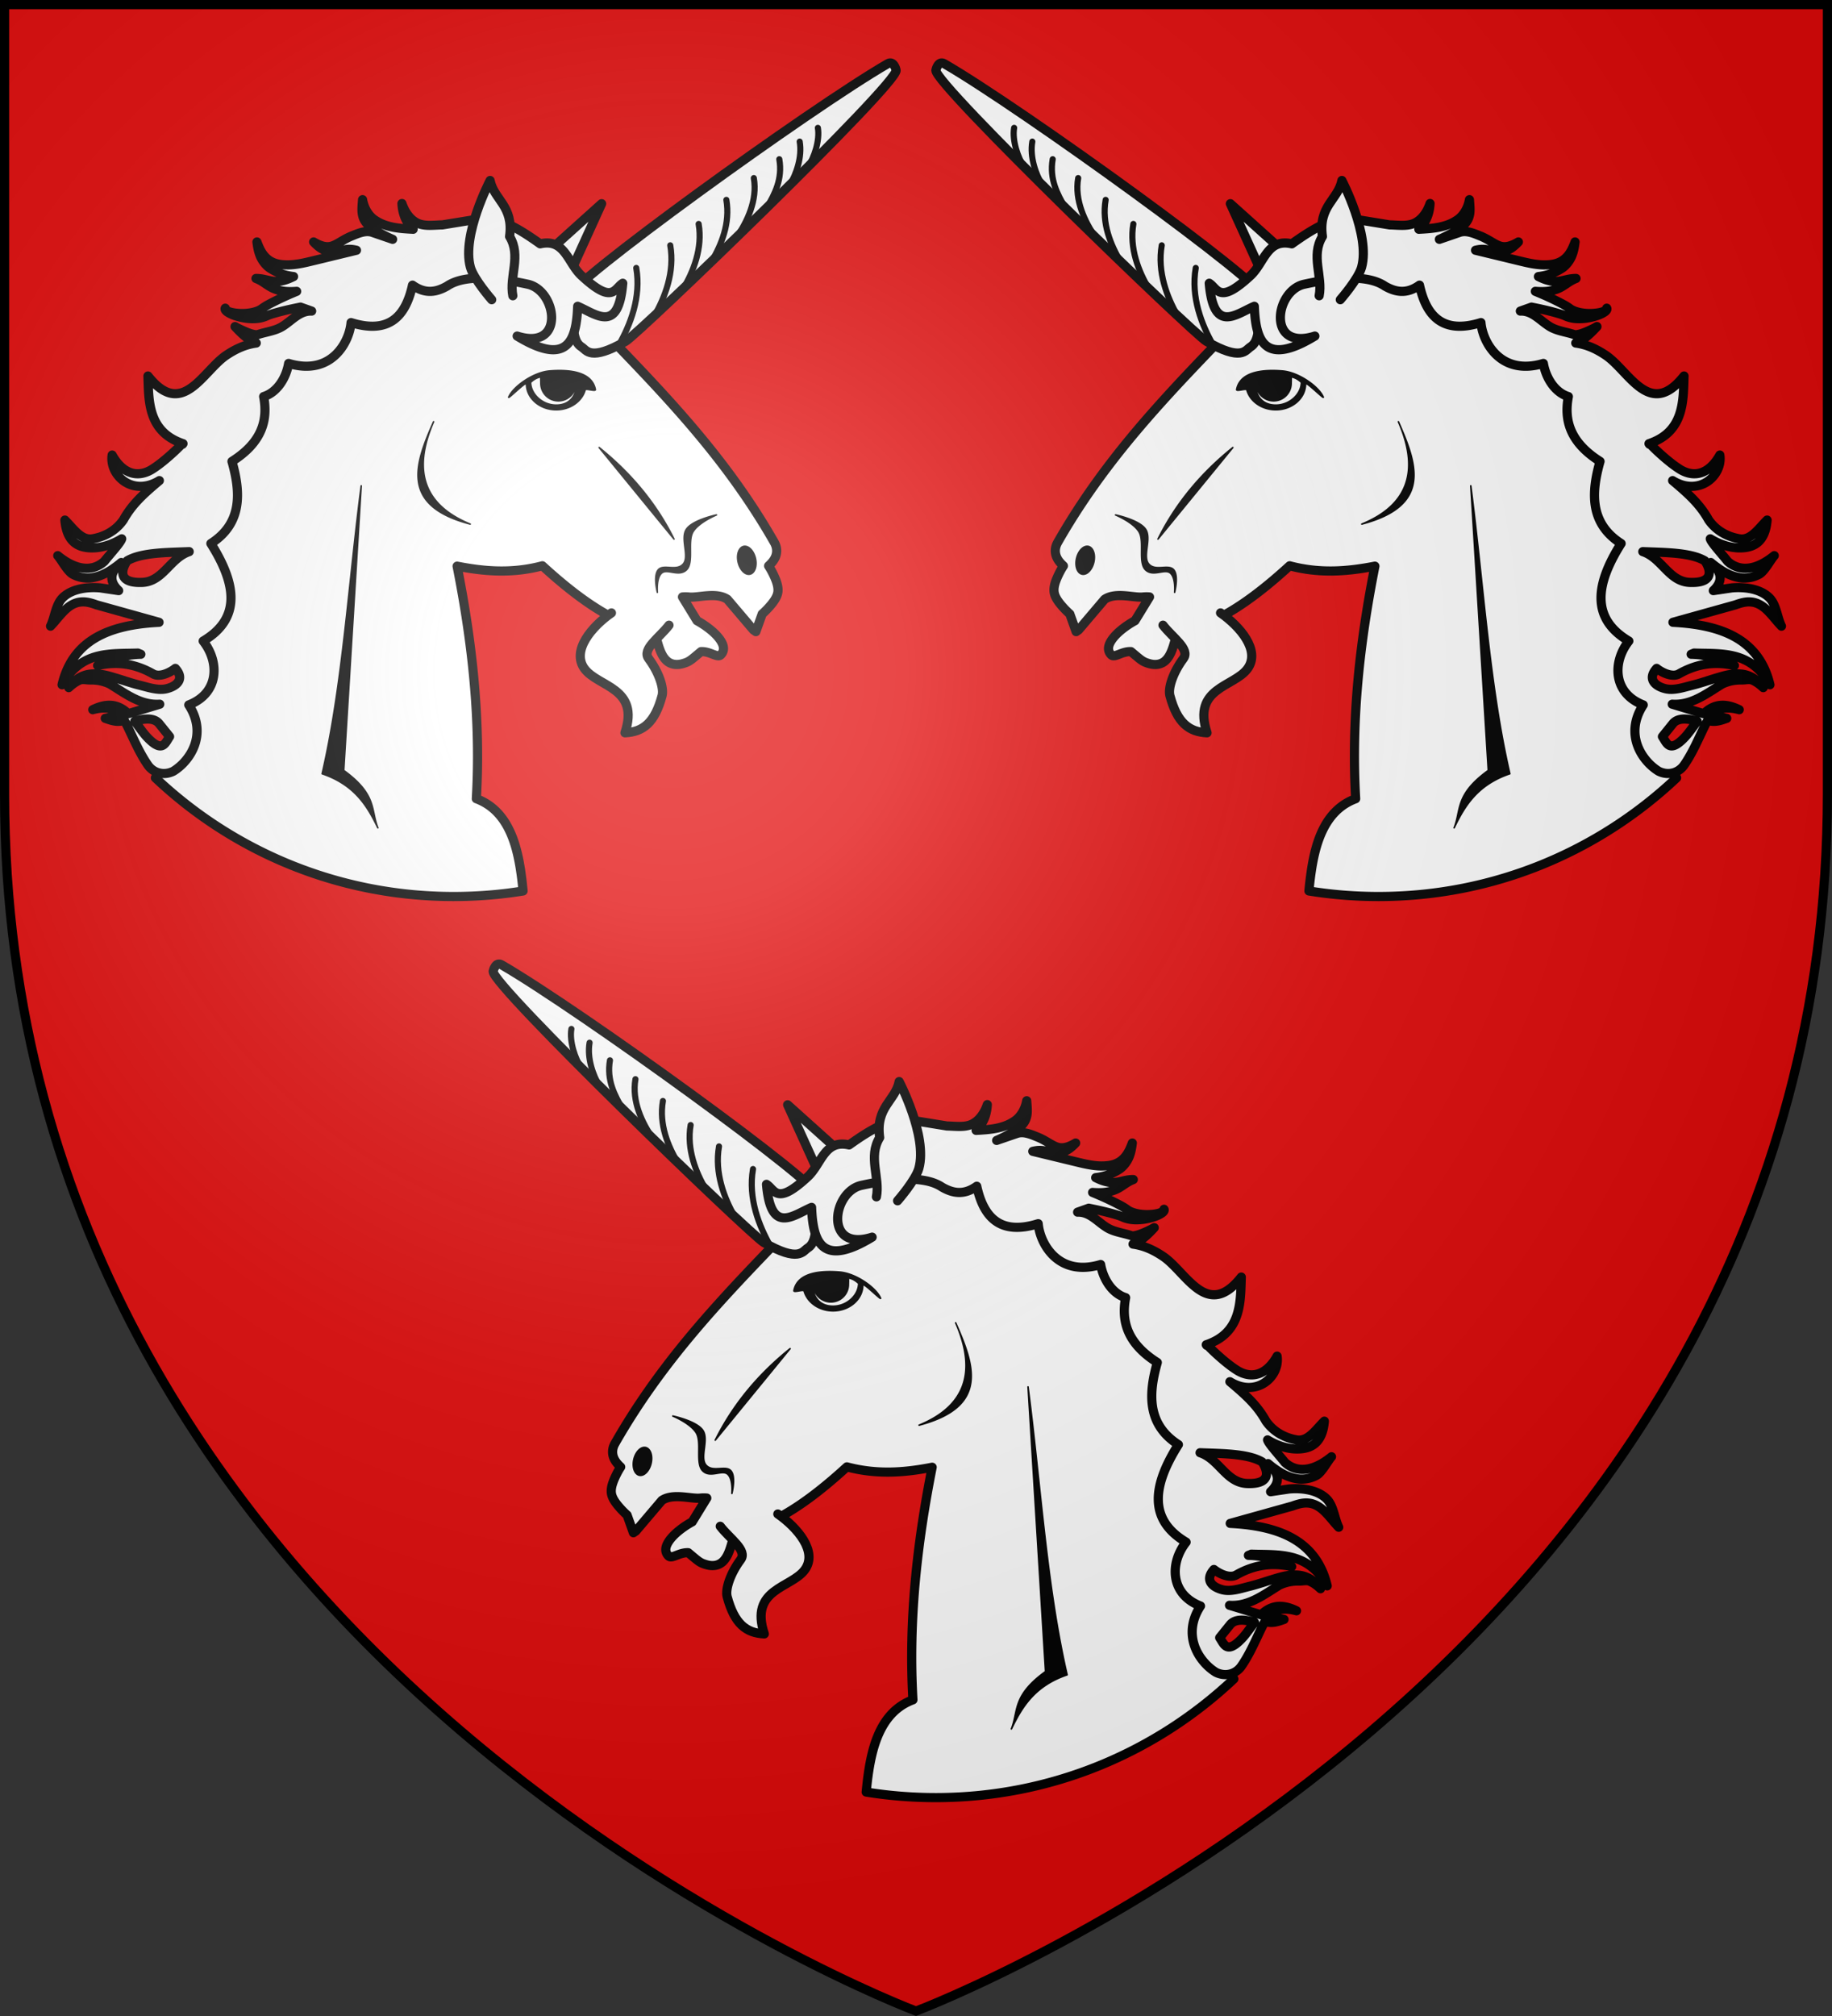 <svg height="660" viewBox="-300 -300 600 660" width="600" xmlns="http://www.w3.org/2000/svg" xmlns:xlink="http://www.w3.org/1999/xlink"><rect x="-300" y="-300" width="600" height="660" fill="#333333" stroke="none"/><defs><radialGradient id="c" cx="-80" cy="-80" gradientUnits="userSpaceOnUse" r="405"><stop offset="0" stop-color="#fff" stop-opacity=".31"/><stop offset=".19" stop-color="#fff" stop-opacity=".25"/><stop offset=".6" stop-color="#6b6b6b" stop-opacity=".125"/><stop offset="1" stop-opacity=".125"/></radialGradient><path id="a" d="M-298.5-298.5h597V-40C298.5 246.2 0 358.39 0 358.39S-298.5 246.2-298.5-40z"/></defs><use fill="#e20909" height="660" transform="matrix(1 0 0 1 0 .05)" width="600" xlink:href="#a"/><g id="b" stroke-width=".992"><path d="m172.91-216.343-.353.053-53.1 8.544-.247.053-.194.194c-24.117 26.3-50.447 49.443-70.294 84.24-.996 1.746-.936 3.45-.335 4.819.507 1.156 1.35 2.06 2.189 2.824-.244.384-.776 1.172-1.5 2.666-.879 1.81-1.779 3.975-1.519 5.843.243 1.749 1.589 3.45 2.825 4.837 1.163 1.306 2.15 2.167 2.277 2.277l1.712 4.802.336.935.812-.564 8.44-9.93c3.586-2.432 9.462-.444 12.408-.75a11.012 11.012 0 0 1 2.189-.018l-4.726 7.707c-3.125 1.719-6.688 4.416-8.068 7.114-.344.675-.562 1.357-.53 2.066.034.708.352 1.408.919 1.941 1.095 1.03 3.418-1.214 6.375-1.082 3.465 2.89 3.735 3.268 5.924 3.896 2.234.641 4.05.176 5.296-.988 1.245-1.164 1.97-2.882 2.56-4.731.538-1.692.956-3.498 1.447-5.155 9.258-.461 21.021-6.87 36.33-20.9 9.777 2.608 18.87 1.856 27.697.123-4.91 24.756-7.724 49.829-6.25 75.537-7.547 2.816-11.315 9.494-13.292 17.635-.93 3.833-1.48 8.017-1.889 12.322a141.794 141.794 0 0 0 22.578 1.8c37.488 0 71.582-14.648 96.88-38.536l-5.826-9.02-9.232-49.729 2.118-30.857.018-.177-.071-.176-16.753-39.19-.07-.176-.124-.106-46.692-39.913-.265-.23z" fill="#fff" stroke="#000" stroke-linecap="round" stroke-linejoin="round" stroke-width="2.976" transform="translate(-2.701 1.8) scale(1.008)"/><path d="M101.633-100.344c6.276 4.359 13.067 12.215 8.777 18.102-4.393 6.028-18.065 6.096-13.165 20.844-5.886-.295-9.694-3.222-12.068-12.067-.657-2.45 1.01-7.54 4.388-12.068 2.255-3.021-3.56-6.806-6.638-10.82" fill="#fff" stroke="#000" stroke-linecap="round" stroke-linejoin="round" stroke-width="2.976" transform="translate(-2.701 1.8) scale(1.008)"/><path d="M119.644-174.947a2.403 2.403 0 1 1-4.805 0 2.403 2.403 0 1 1 4.805 0z" stroke="#000" stroke-linecap="round" stroke-linejoin="round" transform="translate(-2.701 1.8) scale(1.008)"/><path d="m115.63-209.464-10.81-23.785 18.65 16.758" fill="#fff" stroke="#000" stroke-linecap="round" stroke-linejoin="round" stroke-width="2.976" transform="translate(-2.701 1.8) scale(1.008)"/><path d="M60.427-116.655a2.878 4.624 13.175 1 1-5.547-1.55 2.878 4.624 13.175 0 1 5.547 1.55zm122.506-24.966 5.676 92.439c-10.873 7.873-8.748 12.747-11.082 18.65 3.454-7.147 7.562-13.968 18.11-17.569-6.658-28.75-8.604-62.212-12.704-93.52zm-35.408 12.433c22.89-6.004 17.95-19.475 11.893-33.245 7.262 16.695 2.46 27.358-11.893 33.245zm-66.221 4.865 24.326-29.731c-10.19 8.176-18.46 17.952-24.326 29.731zm-13.785-7.838s5.624 2.313 7.568 5.406-.337 10.03 2.163 12.433 6.326-.561 8.108 1.081c1.783 1.643 1.352 6.217 1.352 6.217s1.386-5.288-.27-7.298c-1.657-2.01-5.945.584-8.11-1.892s1.043-8.329-1.08-11.352c-2.123-3.023-9.73-4.595-9.73-4.595zm54.203-46.764c-5.417-.44-13.699-.162-14.869 6.061 0 .685 3.144-.528 3.319.106 1.029 3.729 4.9 6.443 9.409 6.443 5.275 0 9.674-3.71 9.674-8.42 0-1.007 6.122 5.179 5.755 4.29-1.352-3.27-7.87-8.039-13.288-8.48zm6.168 3.68c0 3.752-3.743 7.412-8.309 7.412s-6.62-3.273-6.62-7.026c0-.177-.047-.377.032-.548l.286-.617c-.07.359-.106.733-.106 1.112a5.702 5.702 0 0 0 11.404 0c0-.546.084-1.58-.06-2.08 1.329.2 2.249.777 3.373 1.747h0z" stroke="#000" stroke-linecap="round" stroke-linejoin="round" stroke-width=".496" transform="translate(-2.701 1.8) scale(1.008)"/><path d="M97.05-188.535c11.513 6.587 12.617 2.866 14.328 1.79 4.134-2.6 1.674-11.233 3.958-16.174 1.594-3.448-78.229-61.2-103.474-75.798-1.92-1.11-2.683 1.848-2.722 2.127-.615 4.38 83.734 85.665 87.91 88.055z" style="fill:#fff;fill-rule:evenodd;stroke:#000;stroke-width:2.976;stroke-linecap:round;stroke-linejoin:round" transform="translate(-2.701 1.8) scale(1.008)"/><path d="M37.808-245.2c-1.985-2.844-3.95-8.618-3.243-12.681m9.115 18.538c-2.063-3.448-4.085-9.044-3.209-14.071m10.72 21.493c-2.591-4.402-5.218-9.341-4.098-15.77m13.937 25.386c-3.472-5.014-6.906-12.083-5.658-19.258m13.737 27.075c-3.104-5.244-6.145-12.345-4.811-20m13.996 28.793c-3.213-5.392-6.361-13.11-4.99-20.974m14.35 29.794c-3.361-5.924-6.646-14.165-5.13-22.853m16.722 32.392c-3.705-6.478-7.327-15.554-5.672-25.044" fill="none" stroke="#000" stroke-linecap="round" stroke-linejoin="round" stroke-width="1.984" transform="translate(-2.701 1.8) scale(1.008)"/><path d="M182.496-234.56c-.492 2.812-2.002 5.365-4.148 6.707-3.514 2.344-7.844 2.682-12.287 2.913.318-.3.63-.605.918-.936 1.836-2.19 2.592-4.871 2.719-7.431-.82 2.429-2.237 4.625-4.149 5.86-2.533 1.749-5.789 1.137-8.963 1.086l-11.995-1.95c-5.937-.966-12.586 2.953-19.802 8.102-8.018-1.838-8.92 6.141-13.408 10.318-10.19 9.48-10.61 4.286-13.425 2.48 1.406 16.423 8.48 10.131 14.652 7.485.424 11.61 3.595 19.477 19.665 9.674-15.656 4.97-13.046-14.761-3.442-16.84 8.756-1.897 20.112-3.54 26.215.617 3.404 1.932 6.996 2.708 11.227-.318 2.245 10.303 7.764 15.964 19.965 12.163.553 6.452 6.48 17.411 20.283 13.262.805 4.68 3.698 9.409 8.12 10.764-1.454 7.647.49 14.864 10.292 21.055-2.812 9.907-3.504 20.055 6.85 26.67-8.315 13.168-9.916 24.312 2.506 31.674-5.38 6.82-5.203 16.93 4.679 20.746-6.245 9.608-.412 18.205 4.978 21.519 3.231 1.617 6.569.505 8.279-1.942 2.749-3.934 4.648-8.513 6.779-12.87.305-.597.615-1.178.953-1.73 2.048.81 4.095.123 6.143-.617l-4.96-1.006c.465-.53.98-.996 1.57-1.36.858-.54 1.9-.859 2.984-.953 1.457-.127 2.986.11 4.466.512-1.376-.679-2.85-1.216-4.448-1.394a7.963 7.963 0 0 0-3.672.44 9.536 9.536 0 0 0-2.983 1.872c-.138.125-.274.26-.406.389l-10.257-3.09c6.248.429 11.143-3.45 16.241-6.567 2.198-1.005 4.148-1.341 6.443-1.306 1.08.006 2.417-.366 3.443.088 1.255.555 2.411 1.42 3.442 2.401-.862-1.133-1.872-2.194-3.107-3a9.05 9.05 0 0 0-3.425-1.325c-2.593-.419-5.244.164-7.643.883-3.006.866-5.917 1.92-8.774 2.63-2.974.74-6.131 1.846-8.897 1.148-3.274-.828-5.918-3.108-2.79-6.585 1.978 1.543 5.198 2.945 7.239 1.783 5.439-3.099 11.213-4.227 18.023-2.719a31.391 31.391 0 0 0-14.052-3.654l.954-.388c8.833.334 18.374-.925 24.643 10.291-3.46-14.535-15.276-19.46-31.51-20.283l20.248-5.649c1.708-.618 3.407-1.106 5.048-.953 1.215.072 2.492.54 3.637 1.306 1.148.766 2.199 1.855 3.213 3.001 1.028 1.168 2.01 2.417 3.107 3.549-1.412-2.884-1.644-6.945-3.919-9.211-2.968-2.958-8.12-3.607-12.251-3.217l-5.967.883c3.074-2.89 3.056-5.92-.83-9.127a31.98 31.98 0 0 0 3.248 2.419c2.022 1.33 4.388 2.367 6.885 2.595 2.008.16 3.96-.297 5.614-1.2 1.747-.962 3.626-4.615 4.876-6.044-4.94 4.05-10.668 5.893-15.168 1.824-1.932-2.475-5.187-5.928-5.614-7.29 3.875 2.325 7.253 2.976 9.762 2.947 4.2-.048 8.097-1.73 8.695-9.035-2.706 2.65-5.253 6.698-8.942 6.087-4.12-.682-7.72-2.77-10.062-6.16-2.953-5.28-6.791-8.611-11.686-12.746 8.704 5.317 16.316-1.69 15.34-8.298-2.909 5.262-7.453 7.807-12.71 4.785-1.64-1.003-3.178-2.19-4.696-3.46a73.266 73.266 0 0 1-3.813-3.442c-.384-.372-.759-.753-1.13-1.13-.102-.104-.202-.198-.3-.3-.026-.027-.045-.062-.07-.088l-.018-.018-.017-.017-.124.158-.141-.194c11.545-3.869 11.116-14.077 11.382-21.974-11.153 14.15-17.806-1.603-25.434-6.73-3.843-2.583-6.852-3.55-9.744-3.971.88-.216 1.56-.625 2.118-1.024.852-.568 1.614-1.202 2.33-1.854a35.411 35.411 0 0 0 1.766-1.73c.178-.185.356-.376.53-.565l.14-.158c.003-.004-.003-.014 0-.018-.061.035-.132.072-.194.106-.224.123-.444.253-.67.37-.726.377-1.468.72-2.207 1.042-.862.374-1.722.712-2.577.936-.74.175-1.383.309-1.783.14-2.579-.867-5.552-1.163-7.891-2.594-3.147-1.926-5.643-5.194-9.568-5.031l3.619-1.289c1.104.218 2.203.446 3.3.689 1.45.32 2.896.671 4.308 1.059 1.195.336 2.32.64 3.336 1.094 1.563.723 3.177.941 4.696.918a17.77 17.77 0 0 0 4.537-.653c1.156-.312 2.32-.718 3.336-1.36.314-.194.629-.43.848-.74.142-.195.208-.465.088-.654.079.209-.048.422-.194.565-.253.24-.567.383-.9.512-1.073.405-2.208.542-3.355.618a16.24 16.24 0 0 1-4.183-.265c-1.31-.274-2.554-.7-3.443-1.412-1.134-.806-2.332-1.423-3.46-1.995a92.165 92.165 0 0 0-4.166-1.995 153.227 153.227 0 0 0-3.495-1.5c1.271.1 2.571.132 3.866 0a12.189 12.189 0 0 0 3.99-1.095c1.001-.485 1.842-1.087 2.665-1.641.846-.569 1.728-1.081 2.701-1.448-1.04-.008-2.11.166-3.142.406-.986.224-1.951.468-2.842.53-1.085.083-2.147-.057-3.16-.336-1.049-.278-2.066-.716-3.072-1.218 2.893-.327 5.596-1.279 7.997-2.93a9.491 9.491 0 0 0 2.895-3.901c.574-1.447.825-2.939 1.006-4.414-.516 1.394-1.105 2.764-1.924 3.92-.82 1.16-1.898 2.087-3.09 2.63-1.582.752-3.4.918-5.224.9-2.9-.052-5.749-.789-8.686-1.5l-13.416-3.249c4.165-1.038 5.155.991 9.303.353 1.96-.5 3.4-1.751 4.625-3.054-1.541.907-3.242 1.647-4.801 1.536-1.113-.042-2.148-.573-3.213-1.165-1.27-.733-2.592-1.576-4.201-2.242-2.157-.867-4.63-2.003-6.867-1.236l-6.585 2.26c2.576-1.128 6.344-2.99 8.28-5.013 2.169-2.334 1.67-5.025 1.482-7.874h0zm56.33 114.32c7.372.296 15.551.27 20.16 2.983 0 0 5.407 7.41-4.907 7.008-6.785-.265-9.024-7.915-15.253-9.991zm13.593 54.37c1.251.009 2.659.283 4.096.724-1.51 1.95-2.793 3.937-4.29 5.455-4.755 4.886-5.604 1.606-7.026-.477l3.372-4.183c.885-1.098 2.24-1.53 3.848-1.519z" style="fill:#fff;fill-rule:evenodd;stroke:#000;stroke-width:2.976;stroke-linecap:round;stroke-linejoin:round" transform="translate(-2.701 1.8) scale(1.008)"/><path d="M133.67-203.346c1.23-6.24-2.803-13.007 1.06-19.248-1.4-9.926 5.096-11.954 6.327-18.195 0 0 9.278 17.69 6.41 28.152-1.064 3.88-6.93 10.57-6.93 10.57" fill="#fff" stroke="#000" stroke-linecap="round" stroke-linejoin="round" stroke-width="2.976" transform="translate(-2.701 1.8) scale(1.008)"/></g><use height="100%" transform="matrix(-1 0 0 1 0 0)" width="100%" xlink:href="#b"/><use height="100%" transform="translate(-145 295)" width="100%" xlink:href="#b"/><use fill="url(#c)" height="100%" transform="matrix(1 0 0 1 0 .05)" width="100%" xlink:href="#a"/><use fill="none" height="100%" stroke="#000" stroke-width="3" transform="matrix(1 0 0 1 0 .003)" width="100%" xlink:href="#a"/></svg>